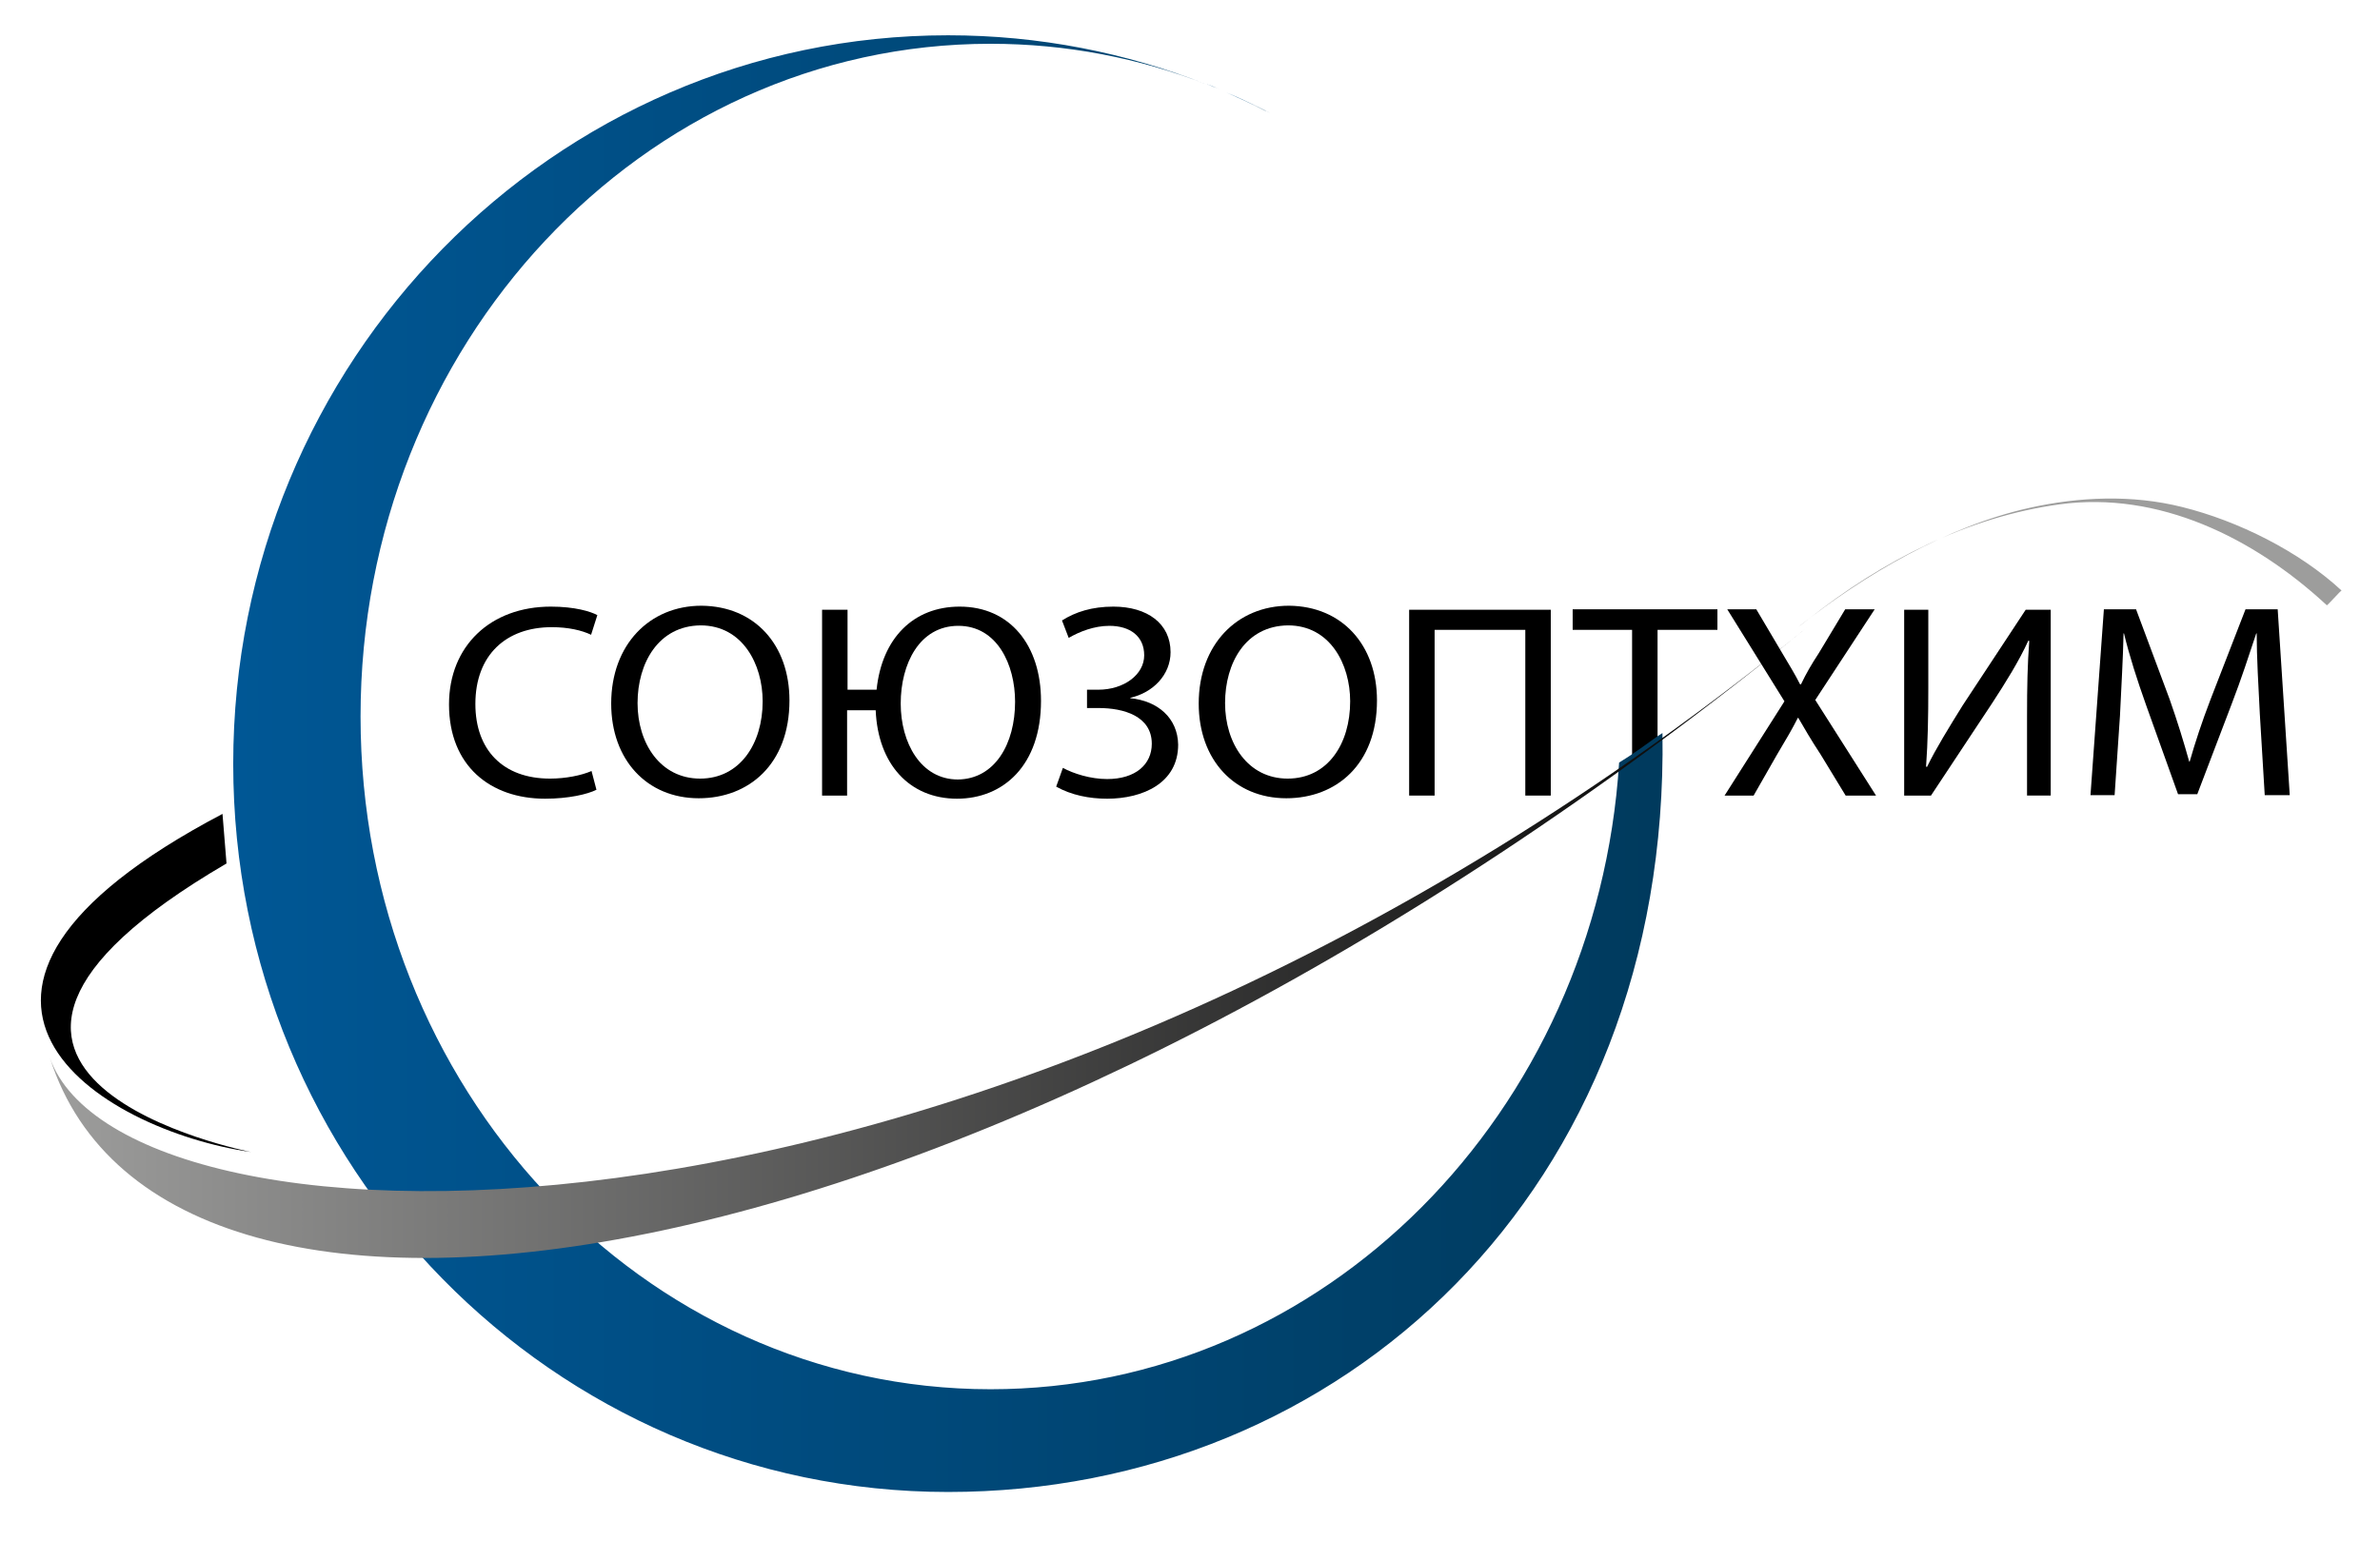<?xml version="1.0" encoding="utf-8"?>
<!-- Generator: Adobe Illustrator 26.1.0, SVG Export Plug-In . SVG Version: 6.00 Build 0)  -->
<svg version="1.1" id="Слой_1" xmlns="http://www.w3.org/2000/svg" xmlns:xlink="http://www.w3.org/1999/xlink" x="0px" y="0px"
	 viewBox="0 0 532.7 349.4" style="enable-background:new 0 0 532.7 349.4;" xml:space="preserve">
<style type="text/css">
	.st0{fill:url(#SVGID_1_);}
	.st1{fill:url(#SVGID_00000162343140658671312610000016358879308397223349_);}
	.st2{fill:url(#SVGID_00000045589212717659309930000016665039761260305330_);}
	.st3{fill:url(#SVGID_00000094581820578778034250000010396001278509353384_);}
	.st4{fill:url(#SVGID_00000049182080938415355380000017135502078983347610_);}
	.st5{fill:#9D9D9C;}
	.st6{fill:url(#SVGID_00000047738909317191307530000016374561175605024138_);}
</style>
<g>
	<g>
		<path d="M133.5,176.8c-2,1-6.2,2-11.5,2c-12.3,0-21.5-7.4-21.5-21.1c0-13.1,9.3-21.9,22.8-21.9c5.4,0,8.9,1.1,10.4,1.9l-1.4,4.4
			c-2.1-1-5.1-1.7-8.8-1.7c-10.2,0-17.1,6.2-17.1,17.2c0,10.3,6.2,16.7,16.7,16.7c3.5,0,7-0.7,9.3-1.7L133.5,176.8z"/>
		<path d="M176.7,156.8c0,14.3-9.1,21.9-20.3,21.9c-11.6,0-19.6-8.6-19.6-21.2c0-13.2,8.6-21.9,20.2-21.9
			C169,135.7,176.7,144.4,176.7,156.8z M142.7,157.4c0,9,5.1,16.9,14,16.9c8.9,0,14-7.8,14-17.3c0-8.3-4.5-17-13.9-17
			C147.4,140.1,142.7,148.4,142.7,157.4z"/>
		<path d="M189.7,136.5v17.9h6.5c1.2-11.6,8.3-18.6,18.6-18.6c11.3,0,18.2,8.7,18.2,21.1c0,14.4-8.4,21.9-18.8,21.9
			c-10.6,0-17.7-7.7-18.2-19.8h-6.4v19.1h-5.6v-41.6H189.7z M227.2,157.1c0-8.3-4-17-12.7-17c-8.7,0-12.9,8.5-12.9,17.4
			c0,8.8,4.5,17,12.8,17C222.7,174.4,227.2,166.5,227.2,157.1z"/>
		<path d="M237.7,138.9c3-1.9,6.7-3.1,11.5-3.1c7.6,0,12.8,3.8,12.8,10.2c0,5.1-4,9.1-9,10.2v0.1c6.1,0.6,10.6,4.4,10.7,10.4
			c0,8.6-7.9,12.1-15.9,12.1c-4,0-8-0.8-11.4-2.7l1.5-4.2c2.4,1.3,6.2,2.5,9.9,2.5c6.4,0,10-3.3,10-7.9c0-6.2-6.3-8-11.9-8h-2.6
			v-4.1h2.5c5.8,0,10.3-3.4,10.3-7.7c0-4.3-3.2-6.6-7.8-6.6c-3.4,0-6.7,1.3-9.1,2.7L237.7,138.9z"/>
		<path d="M308.2,156.8c0,14.3-9.1,21.9-20.3,21.9c-11.6,0-19.6-8.6-19.6-21.2c0-13.2,8.6-21.9,20.2-21.9
			C300.4,135.7,308.2,144.4,308.2,156.8z M274.2,157.4c0,9,5.1,16.9,14,16.9c9,0,14-7.8,14-17.3c0-8.3-4.5-17-13.9-17
			C278.8,140.1,274.2,148.4,274.2,157.4z"/>
		<path d="M347.1,136.5v41.6h-5.7V141h-20.3v37.1h-5.7v-41.6H347.1z"/>
		<path d="M365.3,141H352v-4.6h32.4v4.6H371v37h-5.7V141z"/>
		<path d="M413.1,178.1l-5.6-9.2c-2.3-3.5-3.6-5.8-5-8.2h-0.1c-1.2,2.4-2.5,4.6-4.7,8.3l-5.2,9.1h-6.5l13.4-21.1l-12.8-20.6h6.5
			l5.8,9.8c1.6,2.7,2.9,4.8,4,7h0.2c1.2-2.5,2.3-4.4,4-7l5.9-9.8h6.6l-13.3,20.3l13.6,21.4H413.1z"/>
		<path d="M431.6,136.5V154c0,6.5-0.1,12-0.5,17.6l0.2,0.1c2.1-4.3,4.9-8.8,8-13.8l14.1-21.4h5.6v41.6h-5.3v-17.7
			c0-6.7,0.1-11.7,0.5-16.9l-0.2-0.1c-2.1,4.6-5.1,9.4-8.1,14l-13.7,20.7h-6v-41.6H431.6z"/>
		<path d="M505.8,159.8c-0.3-5.8-0.7-12.8-0.7-18h-0.1c-1.6,4.8-3.3,10.1-5.5,15.8l-7.7,20.2h-4.3l-7.1-19.8
			c-2.1-5.9-3.8-11.2-5-16.2h-0.1c-0.1,5.2-0.5,12.1-0.8,18.4l-1.2,17.8h-5.4l3-41.6h7.2l7.5,20.1c1.8,5.1,3.2,9.7,4.4,14h0.1
			c1.2-4.2,2.7-8.8,4.7-14l7.8-20.1h7.2l2.7,41.6h-5.6L505.8,159.8z"/>
	</g>
	<g>
		<linearGradient id="SVGID_1_" gradientUnits="userSpaceOnUse" x1="274.534" y1="22.974" x2="284.284" y2="22.974">
			<stop  offset="0" style="stop-color:#005795"/>
			<stop  offset="1" style="stop-color:#003A5D"/>
		</linearGradient>
		<path class="st0" d="M284.3,25.3c-3.2-1.6-6.4-3.2-9.8-4.6c2.9,1.3,5.8,2.6,8.7,4.1C283.6,24.9,283.9,25.1,284.3,25.3z"/>
		
			<linearGradient id="SVGID_00000115495815601642276440000004602712525903751814_" gradientUnits="userSpaceOnUse" x1="270.32" y1="19.467" x2="272.899" y2="19.467">
			<stop  offset="0" style="stop-color:#005795"/>
			<stop  offset="1" style="stop-color:#003A5D"/>
		</linearGradient>
		<path style="fill:url(#SVGID_00000115495815601642276440000004602712525903751814_);" d="M270.3,18.9c0.9,0.3,1.7,0.7,2.6,1
			C272,19.6,271.2,19.3,270.3,18.9z"/>
		
			<linearGradient id="SVGID_00000080900741277547514990000013450120953301846176_" gradientUnits="userSpaceOnUse" x1="52.337" y1="170.905" x2="372.225" y2="170.905">
			<stop  offset="0" style="stop-color:#005795"/>
			<stop  offset="1" style="stop-color:#003A5D"/>
		</linearGradient>
		<path style="fill:url(#SVGID_00000080900741277547514990000013450120953301846176_);" d="M362.4,170.7
			c-5,78.4-66,140.3-140.7,140.3c-77.9,0-141-67.4-141-150.6c0-83.2,63.1-150.6,141-150.6c17,0,33.3,3.2,48.4,9.1
			c-18-7.1-37.5-11-57.9-11c-88.3,0-160,73-160,163.1s71.6,163,160,163c88.1,0,161.5-67.4,159.9-169.9
			C369.7,165.6,367,167.9,362.4,170.7z"/>
		
			<linearGradient id="SVGID_00000029011007423184211190000012165928199406263740_" gradientUnits="userSpaceOnUse" x1="270.168" y1="18.911" x2="270.32" y2="18.911">
			<stop  offset="0" style="stop-color:#005795"/>
			<stop  offset="1" style="stop-color:#003A5D"/>
		</linearGradient>
		<path style="fill:url(#SVGID_00000029011007423184211190000012165928199406263740_);" d="M270.2,18.9c0,0,0.1,0.1,0.2,0.1
			C270.3,18.9,270.2,18.9,270.2,18.9z"/>
		
			<linearGradient id="SVGID_00000011742880003895464370000008753301597288232363_" gradientUnits="userSpaceOnUse" x1="272.899" y1="20.335" x2="274.534" y2="20.335">
			<stop  offset="0" style="stop-color:#005795"/>
			<stop  offset="1" style="stop-color:#003A5D"/>
		</linearGradient>
		<path style="fill:url(#SVGID_00000011742880003895464370000008753301597288232363_);" d="M272.9,20c0.5,0.2,1.1,0.5,1.6,0.7
			C274,20.5,273.4,20.2,272.9,20z"/>
	</g>
	<path d="M56.2,257.9c-34-4.9-83-35.4-6.4-75.7l0.9,11.1C-30.8,240.9,56.2,257.9,56.2,257.9z"/>
	<path class="st5" d="M404.9,138.5c16.3-12.9,35.5-22.8,56.1-25.6c22.1-3,43.4,7.4,59.8,22.6c0.1,0.1,3.2-3.4,3.3-3.3
		c-9.5-8.8-23.2-15.6-35.7-18.7c-11.2-2.8-23-2.3-34.2,0.2c-18.3,4.1-36.9,14.9-51.6,26.6C402.9,140,404.6,138.7,404.9,138.5
		L404.9,138.5z"/>
	
		<linearGradient id="SVGID_00000169523048908123599720000000663550441241481914_" gradientUnits="userSpaceOnUse" x1="11.215" y1="210.822" x2="404.984" y2="210.822">
		<stop  offset="0" style="stop-color:#9D9D9C"/>
		<stop  offset="1" style="stop-color:#000000"/>
	</linearGradient>
	<path style="fill:url(#SVGID_00000169523048908123599720000000663550441241481914_);" d="M11.2,236.9
		C27.7,283.4,219.3,291.6,405,140C219.3,291.6,36.9,317.4,11.2,236.9z"/>
</g>
</svg>
